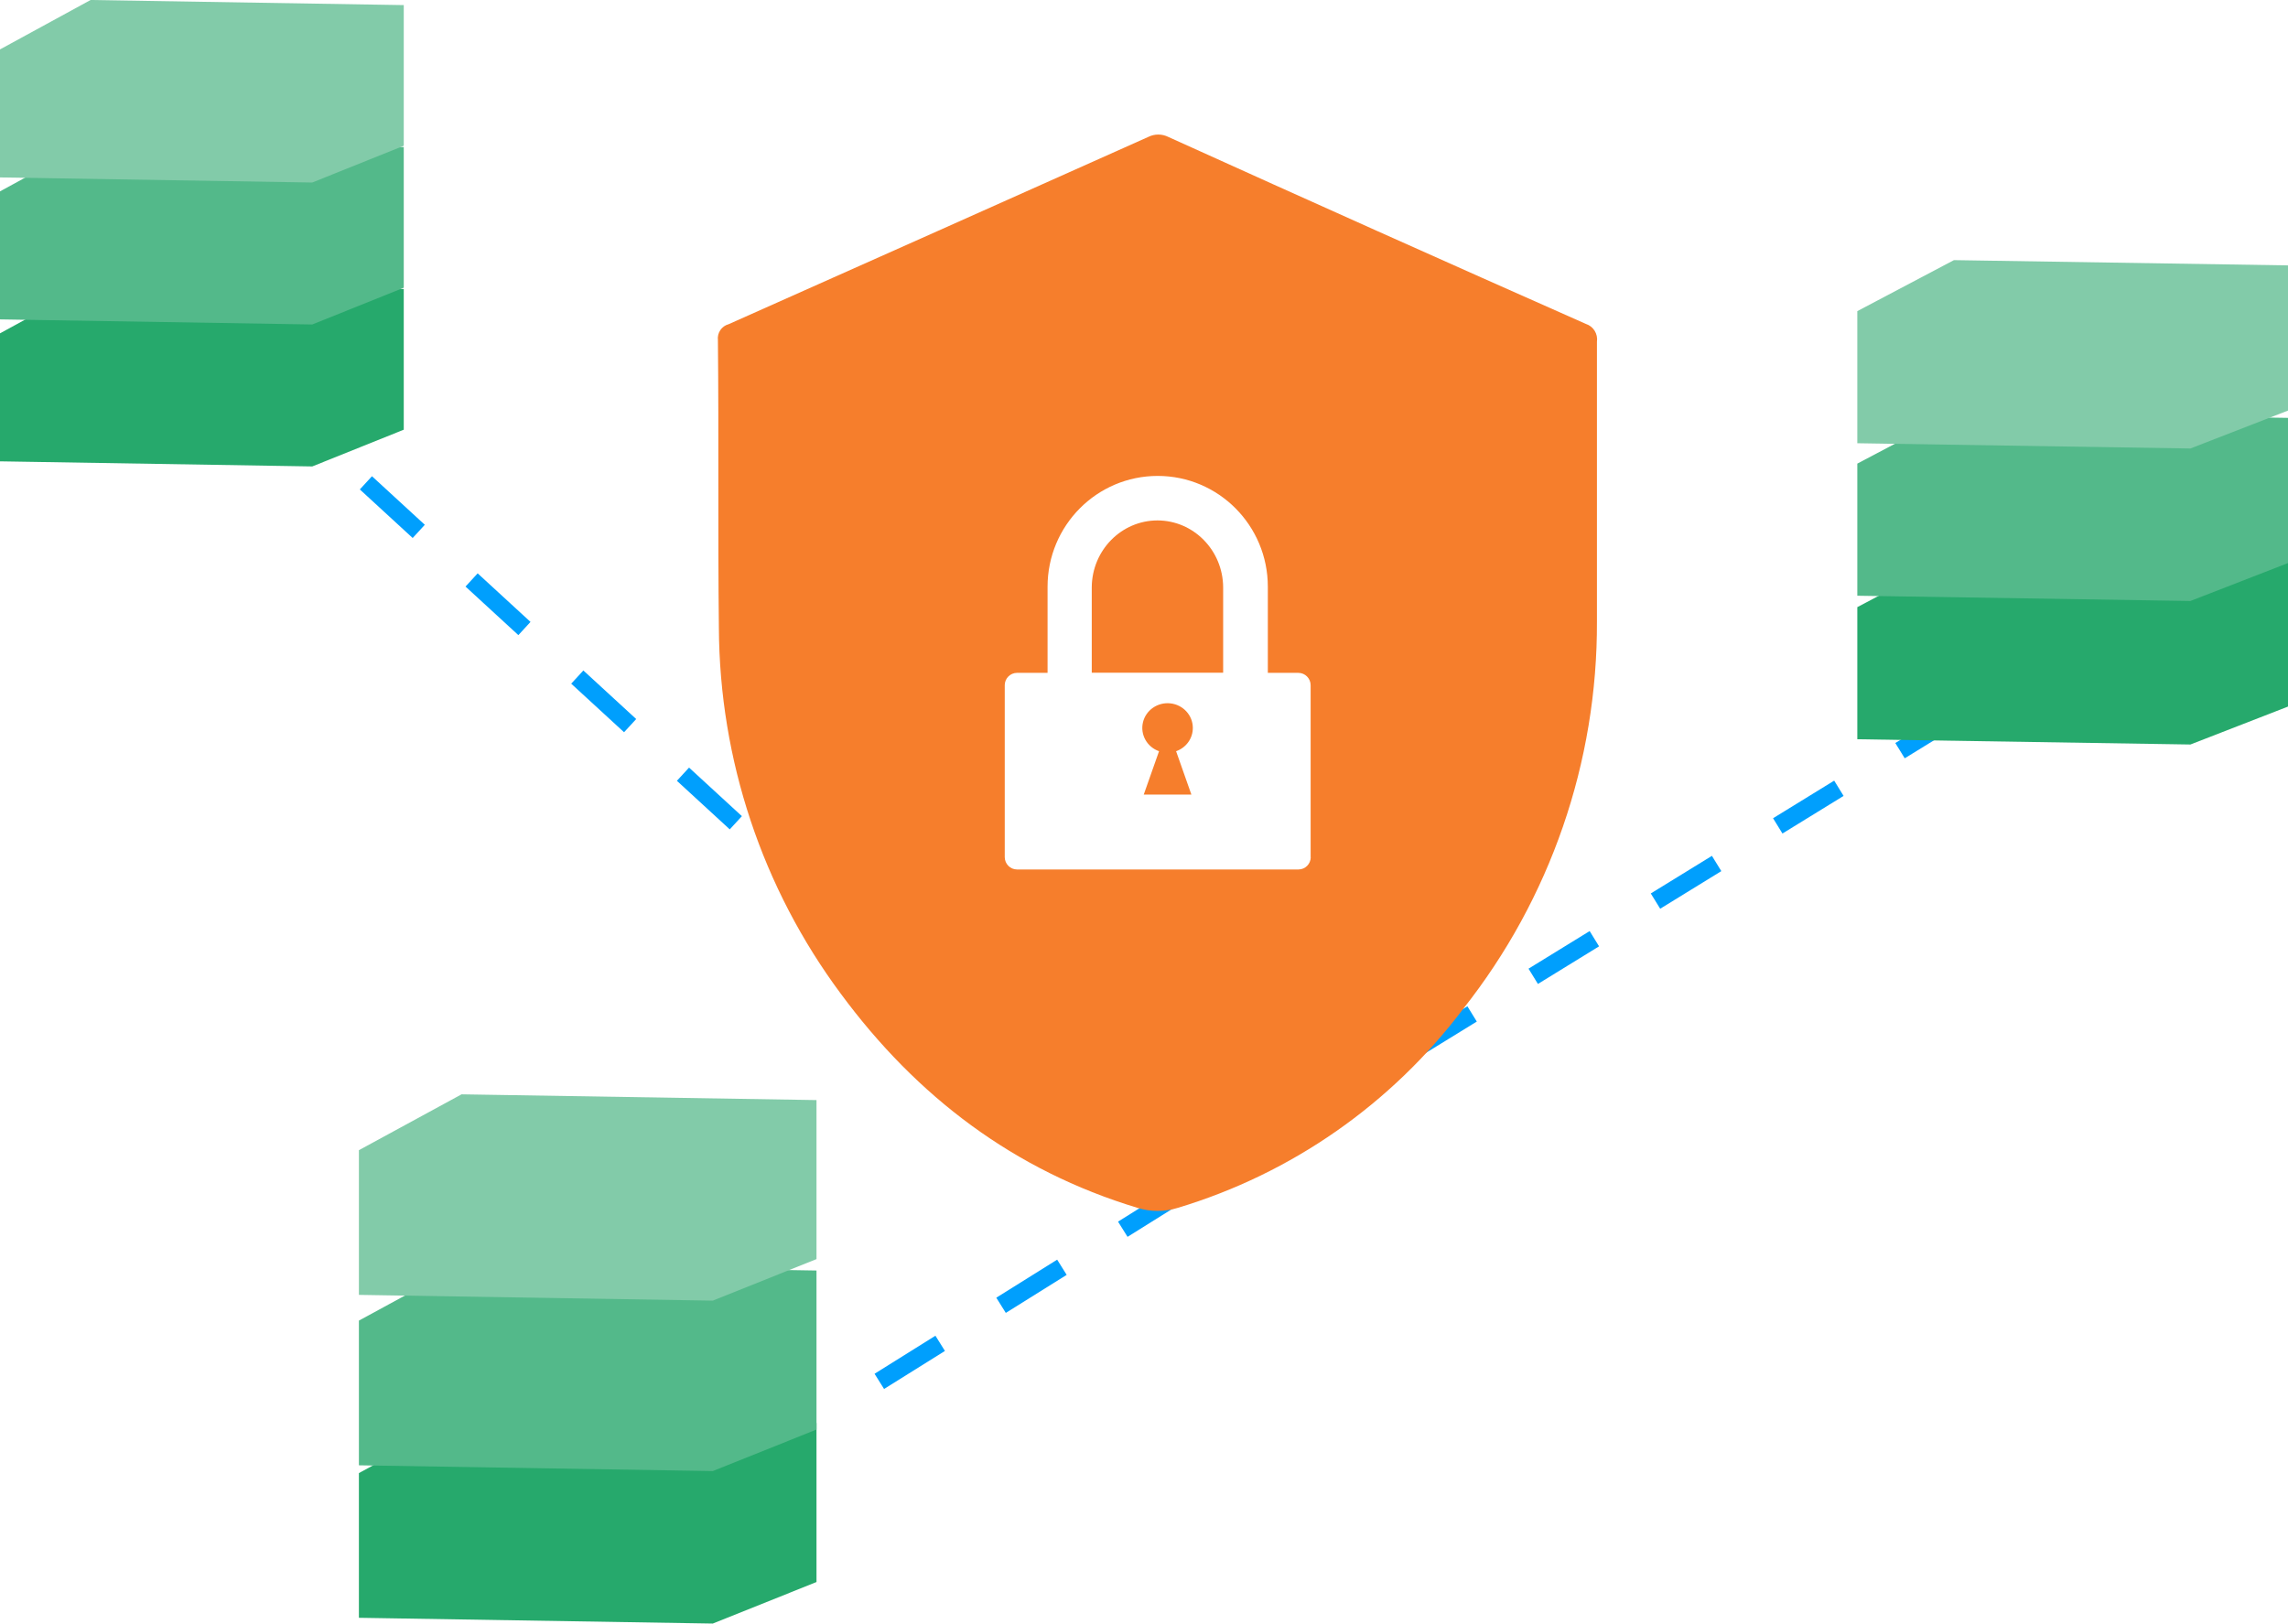 <?xml version="1.0" encoding="UTF-8"?>
<svg width="255px" height="181px" viewBox="0 0 255 181" version="1.1" xmlns="http://www.w3.org/2000/svg" xmlns:xlink="http://www.w3.org/1999/xlink">
    <!-- Generator: Sketch 48.1 (47250) - http://www.bohemiancoding.com/sketch -->
    <title>iot-Security</title>
    <desc>Created with Sketch.</desc>
    <defs/>
    <g id="Lösungen" stroke="none" stroke-width="1" fill="none" fill-rule="evenodd" transform="translate(-363, -2289)">
        <g id="iot-Security" transform="translate(363, 2289)">
            <path d="M29,43 L128,134" id="Path-6" stroke="#009FFD" stroke-width="2" stroke-dasharray="8"/>
            <path d="M130,134 L234,70" id="Path-6-Copy-2" stroke="#009FFD" stroke-width="2" stroke-dasharray="8"/>
            <path d="M98,154 L130,134" id="Path-6-Copy" stroke="#009FFD" stroke-width="2" stroke-dasharray="8"/>
            <g id="noun_1207170_cc" transform="translate(80, 15)" fill="#F67E2C" fill-rule="nonzero">
                <path d="M52.942,66.136 C52.934,64.738 51.857,63.568 50.438,63.413 C49.018,63.259 47.706,64.169 47.383,65.531 C47.061,66.893 47.831,68.276 49.176,68.748 L47.471,73.585 L52.782,73.585 L51.078,68.748 C52.205,68.356 52.953,67.307 52.942,66.136 Z" id="Shape"/>
                <path d="M49,43.019 C44.972,43.025 41.704,46.353 41.678,50.473 C41.678,50.473 41.678,50.473 41.678,50.473 L41.678,60 L56.322,60 L56.322,50.473 C56.322,50.473 56.322,50.473 56.322,50.473 C56.296,46.353 53.028,43.025 49,43.019 Z" id="Shape"/>
                <path d="M96.74,21.108 C81.217,14.234 65.71,7.288 50.219,0.27 C49.51,-0.09 48.674,-0.09 47.965,0.27 C32.37,7.248 16.784,14.206 1.205,21.144 C0.423,21.354 -0.086,22.112 0.012,22.921 C0.12,33.604 0,44.3 0.12,54.983 C0.189,69.703 4.956,84.01 13.718,95.797 C22.187,107.272 33.018,115.495 46.748,119.648 C48.227,120.117 49.814,120.117 51.293,119.648 C63.953,115.836 75.082,108.071 83.07,97.477 C92.784,85.201 98.044,69.956 97.981,54.263 C97.981,49.642 97.981,45.032 97.981,40.411 C97.981,34.637 97.981,28.863 97.981,23.101 C98.109,22.22 97.584,21.376 96.74,21.108 Z M66.084,80.564 C66.077,81.317 65.472,81.926 64.724,81.932 L33.34,81.932 C32.592,81.926 31.987,81.317 31.98,80.564 L31.98,61.357 C32,60.614 32.601,60.019 33.34,60.013 L36.752,60.013 L36.752,50.41 C36.752,43.588 42.247,38.058 49.026,38.058 C55.805,38.058 61.301,43.588 61.301,50.41 L61.301,60.013 L64.712,60.013 C65.461,60.02 66.066,60.628 66.072,61.381 L66.072,80.588 L66.084,80.564 Z" id="Shape"/>
            </g>
            <g id="Data" transform="translate(207, 29)">
                <polygon id="Path-4-Copy-5" fill="#26A96C" points="48 33.586 10.769 33 0 38.686 0 53.414 37.124 54 48 49.772"/>
                <polygon id="Path-4-Copy-6" fill="#53B98A" points="48 17.586 10.769 17 0 22.686 0 37.414 37.124 38 48 33.772"/>
                <polygon id="Path-4-Copy-7" fill="#82CBA9" points="48 0.586 10.769 0 0 5.686 0 20.414 37.124 21 48 16.772"/>
            </g>
            <g id="Data-Copy-2" transform="translate(40, 122)">
                <polygon id="Path-4-Copy-5" fill="#26A96C" points="51 36.642 11.442 36 0 42.227 0 58.358 39.444 59 51 54.37"/>
                <polygon id="Path-4-Copy-6" fill="#53B98A" points="51 19.642 11.442 19 0 25.227 0 41.358 39.444 42 51 37.37"/>
                <polygon id="Path-4-Copy-7" fill="#82CBA9" points="51 0.642 11.442 0 0 6.227 0 22.358 39.444 23 51 18.37"/>
            </g>
            <g id="Data-Copy">
                <polygon id="Path-4-Copy-5" fill="#26A96C" points="45 32.22 10.096 31.652 0 37.162 0 51.432 34.803 52 45 47.904"/>
                <polygon id="Path-4-Copy-6" fill="#53B98A" points="45 16.394 10.096 15.826 0 21.335 0 35.606 34.803 36.174 45 32.078"/>
                <polygon id="Path-4-Copy-7" fill="#82CBA9" points="45 0.568 10.096 0 0 5.509 0 19.78 34.803 20.348 45 16.251"/>
            </g>
        </g>
    </g>
</svg>